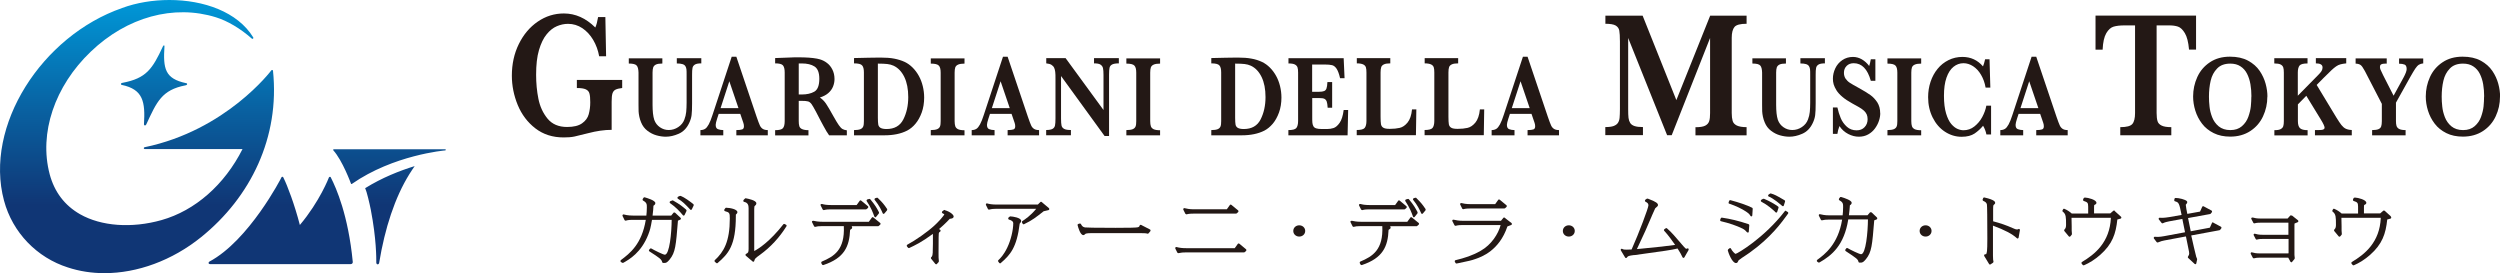 <?xml version="1.0" encoding="UTF-8"?>
<svg id="_レイヤー_2" data-name="レイヤー 2" xmlns="http://www.w3.org/2000/svg" xmlns:xlink="http://www.w3.org/1999/xlink" viewBox="0 0 306.14 33.45">
  <defs>
    <style>
      .cls-1 {
        fill: #231815;
      }

      .cls-2 {
        fill: url(#_名称未設定グラデーション_212);
      }
    </style>
    <linearGradient id="_名称未設定グラデーション_212" data-name="名称未設定グラデーション 212" x1="27.29" y1="0" x2="27.29" y2="33.45" gradientUnits="userSpaceOnUse">
      <stop offset="0" stop-color="#0098d8"/>
      <stop offset=".41" stop-color="#0960a0"/>
      <stop offset=".75" stop-color="#103675"/>
    </linearGradient>
  </defs>
  <g id="_レイヤー" data-name="レイヤー">
    <g>
      <g>
        <g>
          <path class="cls-1" d="M76.17,10.78c-.36.04-.62.11-.8.2-.18.09-.3.25-.37.46-.07.22-.1.56-.1,1.02v3.44c-.89,0-1.85.14-2.88.41-.75.19-1.31.33-1.68.41-.37.08-.82.11-1.32.11-1.35,0-2.5-.37-3.46-1.11-.96-.74-1.68-1.7-2.16-2.86-.48-1.17-.72-2.37-.72-3.6,0-1.41.28-2.7.85-3.86.57-1.16,1.34-2.08,2.32-2.75s2.04-1,3.2-1c1.41,0,2.69.57,3.85,1.72.14-.31.25-.73.34-1.28h.89l.09,4.8h-.85c-.13-.73-.37-1.39-.73-2-.36-.61-.8-1.08-1.33-1.44-.53-.35-1.11-.53-1.75-.53-.47,0-.92.1-1.37.29-.45.19-.87.52-1.25.99-.39.47-.7,1.12-.94,1.93s-.35,1.82-.35,3.02c0,1.02.09,2.01.28,2.95s.56,1.75,1.12,2.43c.56.68,1.36,1.02,2.39,1.02.81,0,1.42-.15,1.84-.45.42-.3.69-.66.81-1.1s.19-.92.19-1.45c0-.5-.03-.87-.1-1.1-.06-.23-.21-.4-.45-.51s-.6-.16-1.09-.16v-.99h5.55v.99Z"/>
          <path class="cls-1" d="M85.87,7.76c-.36,0-.63.05-.78.15-.16.1-.26.24-.29.42-.04.18-.05.46-.05.84v3.48c0,.64-.02,1.12-.06,1.44-.04.32-.14.65-.3.98-.3.64-.73,1.07-1.28,1.31-.55.24-1.07.36-1.58.36-.37,0-.76-.06-1.15-.17-.39-.11-.76-.3-1.1-.56-.34-.26-.6-.6-.77-1.02-.1-.23-.17-.47-.22-.7-.05-.23-.08-.46-.09-.66-.01-.21-.01-.48-.01-.81v-3.93c-.01-.41-.08-.7-.22-.86-.14-.17-.46-.25-.97-.25v-.64h4.11v.64c-.35,0-.61.04-.78.12-.17.08-.28.2-.34.35-.05.15-.08.37-.08.64v3.93c0,.4.02.76.05,1.06s.09.57.16.8c.14.38.37.68.69.9.33.23.69.34,1.08.34.42,0,.81-.12,1.17-.36.36-.24.61-.55.75-.93.11-.3.19-.6.22-.92.03-.32.05-.7.05-1.14v-3.4c0-.31,0-.53-.02-.68-.02-.15-.06-.28-.13-.39s-.19-.2-.36-.25-.4-.08-.69-.08v-.64h3v.64Z"/>
          <path class="cls-1" d="M94.01,16.57h-3.84v-.64c.32,0,.56-.03.71-.08.15-.05.22-.18.22-.38,0-.14-.02-.28-.07-.42l-.38-1.11h-2.64l-.2.61c-.11.34-.17.59-.17.74,0,.28.09.46.28.53.19.07.4.11.65.11v.64h-2.8v-.64c.22,0,.41-.05.57-.15.16-.1.3-.28.45-.55s.3-.66.46-1.15l2.35-7.13h.57l2.48,7.35c.18.52.31.87.4,1.06.08.18.2.32.35.42.15.1.36.15.62.15v.64ZM90.43,13.24l-1.12-3.29-1.07,3.29h2.19Z"/>
          <path class="cls-1" d="M103.71,16.57h-2.18c-.08-.1-.18-.25-.3-.45-.12-.19-.25-.42-.39-.69-.14-.26-.26-.48-.35-.65l-.55-1.06c-.25-.47-.44-.8-.56-.97-.13-.17-.27-.29-.43-.33-.16-.05-.44-.07-.83-.07h-.31v2.47c0,.26.02.47.07.63.05.16.16.28.34.36.18.08.44.13.78.13v.64h-4.08v-.64c.5,0,.82-.08.96-.25.14-.17.21-.46.21-.86v-5.96c0-.4-.07-.69-.21-.86-.14-.17-.46-.25-.96-.25v-.65l1.89-.07c.14,0,.31-.02.5-.02.19,0,.36,0,.52,0,.12,0,.33,0,.62.01.4.01.78.04,1.13.08.35.04.63.1.83.16.3.09.59.23.86.44.27.2.49.47.66.81.17.33.26.72.26,1.16,0,.32-.06.62-.18.92-.12.3-.31.56-.57.79-.26.23-.61.42-1.04.55.29.2.54.45.74.74.2.29.52.84.96,1.63.25.45.46.79.62,1.02s.31.39.45.47c.14.08.31.13.53.16v.64ZM100.33,9.64c0-.75-.2-1.25-.59-1.5-.39-.25-.91-.37-1.55-.37-.09,0-.16,0-.21,0-.05,0-.11,0-.17,0v3.8h.38c.6,0,1.11-.11,1.52-.34s.62-.76.62-1.59Z"/>
          <path class="cls-1" d="M113.17,11.93c0,.68-.1,1.3-.3,1.85-.2.55-.46,1.01-.77,1.38s-.65.64-1.01.83c-.76.39-1.69.58-2.79.58h-3.72v-.64c.34,0,.6-.04.78-.11.18-.08.29-.19.35-.34s.08-.37.08-.65v-5.96c0-.41-.07-.7-.22-.86-.14-.17-.47-.25-.99-.25v-.65l1.75-.04c.06,0,.3,0,.73-.01.43,0,.68-.01.74-.01.67,0,1.24.04,1.7.13s.89.22,1.28.4c.36.17.68.4.98.7.3.3.55.64.76,1.02.21.38.37.8.48,1.25s.17.92.17,1.41ZM111.22,11.89c0-.98-.16-1.8-.48-2.46-.32-.66-.76-1.12-1.31-1.38-.24-.11-.5-.18-.77-.21-.27-.03-.66-.05-1.16-.05v6.64c0,.38.02.66.05.83.03.17.13.31.28.4.16.09.4.14.73.14.97,0,1.66-.39,2.06-1.18.4-.79.6-1.7.6-2.72Z"/>
          <path class="cls-1" d="M118.11,16.57h-4.13v-.64c.34,0,.6-.04.78-.11.18-.08.29-.19.35-.34s.08-.37.08-.65v-5.93c0-.41-.07-.7-.22-.86-.15-.17-.48-.25-.99-.25v-.64h4.13v.64c-.34,0-.6.04-.78.12s-.29.19-.35.34c-.05.15-.08.37-.08.65v5.93c0,.27.03.48.08.63.05.15.16.27.33.36.17.08.44.13.8.13v.64Z"/>
          <path class="cls-1" d="M127.23,16.57h-3.84v-.64c.32,0,.56-.03.71-.08.15-.05.22-.18.22-.38,0-.14-.02-.28-.07-.42l-.38-1.11h-2.64l-.2.61c-.11.34-.17.59-.17.74,0,.28.09.46.28.53.19.07.4.11.65.11v.64h-2.8v-.64c.22,0,.41-.05.57-.15.16-.1.3-.28.45-.55s.3-.66.46-1.15l2.35-7.13h.57l2.48,7.35c.18.52.31.87.4,1.06.08.18.2.32.35.42.15.1.36.15.62.15v.64ZM123.65,13.24l-1.12-3.29-1.07,3.29h2.19Z"/>
          <path class="cls-1" d="M137.01,7.76c-.39,0-.67.05-.83.14-.17.09-.27.22-.31.4s-.06.46-.06.86v7.49h-.55l-5.33-7.34v5.2c0,.39.02.68.06.86s.15.32.32.41c.17.1.45.14.83.14v.64h-3.03v-.64c.36,0,.62-.05.78-.14s.26-.23.3-.41.06-.47.06-.86v-4.82c0-.39,0-.68-.03-.88s-.06-.37-.13-.51c-.07-.15-.18-.26-.33-.36s-.37-.15-.64-.18v-.64h2.37l4.64,6.35v-4.31c0-.35-.02-.62-.06-.81-.04-.19-.15-.33-.31-.44s-.43-.15-.79-.15v-.64h3.04v.64Z"/>
          <path class="cls-1" d="M142.06,16.57h-4.13v-.64c.34,0,.6-.04.78-.11.18-.08.29-.19.35-.34s.08-.37.08-.65v-5.93c0-.41-.07-.7-.22-.86-.15-.17-.48-.25-.99-.25v-.64h4.13v.64c-.34,0-.6.04-.78.12s-.29.19-.35.34c-.05.15-.08.37-.08.65v5.93c0,.27.03.48.08.63.05.15.16.27.33.36.17.08.44.13.8.13v.64Z"/>
          <path class="cls-1" d="M156.92,11.93c0,.68-.1,1.3-.3,1.85-.2.55-.46,1.01-.77,1.38-.32.37-.65.64-1.01.83-.76.39-1.69.58-2.79.58h-3.72v-.64c.34,0,.6-.04.78-.11.18-.08.29-.19.35-.34s.08-.37.08-.65v-5.96c0-.41-.07-.7-.22-.86-.14-.17-.47-.25-.99-.25v-.65l1.75-.04c.06,0,.3,0,.73-.01.43,0,.68-.01.74-.01.67,0,1.24.04,1.7.13.47.08.89.22,1.28.4.36.17.68.4.98.7.3.3.55.64.76,1.02.21.38.37.8.48,1.25.11.45.17.92.17,1.41ZM154.97,11.89c0-.98-.16-1.8-.48-2.46-.32-.66-.76-1.12-1.31-1.38-.24-.11-.5-.18-.77-.21-.27-.03-.66-.05-1.16-.05v6.64c0,.38.02.66.05.83.03.17.13.31.28.4.16.09.4.14.73.14.97,0,1.66-.39,2.06-1.18.4-.79.6-1.7.6-2.72Z"/>
          <path class="cls-1" d="M165.09,13.46l-.07,3.11h-7.25v-.64c.5,0,.82-.08.97-.25.14-.17.22-.46.22-.86v-5.93c0-.27-.02-.48-.07-.63-.05-.15-.15-.27-.32-.36-.17-.09-.43-.13-.79-.13v-.64h6.76l.11,2.45h-.55c-.12-.54-.27-.93-.43-1.17-.16-.23-.34-.38-.55-.43-.2-.05-.51-.08-.91-.08h-1.53v3.34h.83c.28,0,.5-.03.64-.09.14-.06.24-.17.29-.33.06-.16.09-.42.11-.77h.58v3.14h-.55c-.02-.35-.06-.6-.12-.77-.06-.16-.17-.27-.3-.33-.14-.06-.35-.08-.63-.08h-.84v2.22c0,.37,0,.64.02.81.02.17.06.31.13.43s.18.2.34.25c.16.05.38.08.68.08h.65c.28,0,.54-.04.79-.12.25-.08.5-.29.74-.63.24-.34.41-.86.5-1.58h.56Z"/>
          <path class="cls-1" d="M173.44,13.41l-.05,3.15h-7.25v-.64c.5,0,.82-.08.97-.25.14-.17.22-.46.22-.86v-5.93c0-.27-.02-.49-.07-.64-.05-.15-.16-.27-.33-.35s-.43-.13-.78-.13v-.64h4.1v.64c-.34,0-.6.04-.77.12s-.29.19-.34.34c-.05.15-.08.37-.08.65v5.43c0,.43.02.73.05.92.04.19.13.33.29.42.16.1.42.14.79.14.46,0,.86-.04,1.21-.12.35-.08.67-.3.96-.65.29-.35.48-.89.55-1.61h.55Z"/>
          <path class="cls-1" d="M181.75,13.41l-.05,3.15h-7.25v-.64c.5,0,.82-.08.97-.25.14-.17.22-.46.22-.86v-5.93c0-.27-.02-.49-.07-.64-.05-.15-.16-.27-.33-.35s-.43-.13-.78-.13v-.64h4.1v.64c-.34,0-.6.04-.77.12s-.29.19-.34.34c-.05.15-.08.37-.08.65v5.43c0,.43.02.73.05.92.04.19.13.33.29.42.16.1.42.14.79.14.46,0,.86-.04,1.21-.12.35-.08.67-.3.96-.65.29-.35.48-.89.55-1.61h.55Z"/>
          <path class="cls-1" d="M190.9,16.57h-3.84v-.64c.32,0,.56-.03.71-.08.15-.05.22-.18.22-.38,0-.14-.02-.28-.07-.42l-.38-1.11h-2.64l-.2.61c-.11.34-.17.59-.17.74,0,.28.09.46.28.53.19.07.4.11.65.11v.64h-2.8v-.64c.22,0,.41-.05.57-.15.16-.1.3-.28.45-.55s.3-.66.46-1.15l2.35-7.13h.57l2.48,7.35c.18.52.31.87.4,1.06.08.18.2.32.35.42.15.1.36.15.62.15v.64ZM187.32,13.24l-1.12-3.29-1.07,3.29h2.19Z"/>
          <path class="cls-1" d="M213.87,16.57h-6.25v-.99c.54,0,.93-.06,1.19-.19.25-.13.41-.31.49-.55.08-.24.11-.57.11-.99V4.65l-4.7,11.91h-.56l-4.77-11.91v8.72c0,.46.01.81.04,1.06.03.25.1.45.21.63.11.17.29.3.54.38.24.08.58.12,1.02.12v.99h-4.61v-.99c.44,0,.78-.04,1.02-.13s.42-.22.53-.39.18-.38.2-.62c.02-.24.04-.59.04-1.05V5.08c0-.62-.03-1.07-.08-1.34-.05-.27-.21-.48-.45-.62s-.67-.21-1.25-.21v-.99h4.56l4.13,10.34,4.14-10.34h4.46v.99c-.77,0-1.26.13-1.48.39-.22.26-.34.71-.34,1.33v9.21c0,.4.04.72.11.96.07.25.24.43.51.57.27.13.67.2,1.2.2v.99Z"/>
          <path class="cls-1" d="M223.46,7.76c-.36,0-.63.05-.78.15-.16.1-.26.24-.29.42-.04.18-.05.46-.05.84v3.48c0,.64-.02,1.12-.06,1.44-.04.32-.14.65-.3.98-.3.64-.73,1.07-1.28,1.31-.55.24-1.07.36-1.58.36-.37,0-.76-.06-1.15-.17-.39-.11-.76-.3-1.1-.56-.34-.26-.6-.6-.77-1.02-.1-.23-.17-.47-.22-.7-.05-.23-.08-.46-.09-.66-.01-.21-.01-.48-.01-.81v-3.93c-.01-.41-.08-.7-.22-.86-.14-.17-.46-.25-.97-.25v-.64h4.11v.64c-.35,0-.61.04-.78.12-.17.08-.28.2-.34.35-.05.15-.08.37-.08.64v3.93c0,.4.02.76.05,1.06s.09.57.16.8c.14.38.37.68.69.9.33.23.69.34,1.08.34.42,0,.81-.12,1.17-.36.36-.24.61-.55.75-.93.11-.3.19-.6.22-.92.03-.32.05-.7.05-1.14v-3.4c0-.31,0-.53-.02-.68-.02-.15-.06-.28-.13-.39s-.19-.2-.36-.25-.4-.08-.69-.08v-.64h3v.64Z"/>
          <path class="cls-1" d="M230.25,13.86c0,.29-.05.6-.16.93-.11.33-.27.64-.49.94-.22.3-.49.54-.83.73s-.72.28-1.15.28-.86-.11-1.29-.33c-.43-.22-.79-.54-1.08-.97-.13.34-.21.66-.25.95h-.55v-3.23h.55c.1.46.24.9.41,1.31s.43.76.75,1.05c.32.29.72.44,1.19.44.41,0,.74-.13.98-.39.25-.26.37-.59.37-.98,0-.22-.04-.42-.11-.58-.08-.17-.19-.32-.33-.45-.14-.13-.34-.27-.59-.42-.25-.15-.54-.31-.86-.48-.49-.27-.9-.54-1.21-.81-.32-.27-.56-.54-.72-.8-.16-.26-.27-.5-.34-.73s-.09-.47-.09-.7c0-.42.1-.84.29-1.25s.48-.75.86-1.01c.38-.26.82-.39,1.31-.39.38,0,.74.1,1.09.3.34.2.64.47.89.81.07-.19.14-.47.2-.82h.56v2.63h-.56c-.4-1.43-1.1-2.15-2.09-2.15-.36,0-.65.11-.87.33-.22.22-.33.5-.33.85,0,.27.07.51.2.71.14.2.31.37.54.52.22.14.58.35,1.08.62.6.33,1.07.62,1.41.86s.62.55.86.91c.23.37.35.81.35,1.33Z"/>
          <path class="cls-1" d="M235.26,16.57h-4.13v-.64c.34,0,.6-.04.78-.11.18-.08.29-.19.35-.34s.08-.37.08-.65v-5.93c0-.41-.07-.7-.22-.86-.15-.17-.48-.25-.99-.25v-.64h4.13v.64c-.34,0-.6.04-.78.12s-.29.19-.35.34c-.05.15-.08.37-.08.65v5.93c0,.27.03.48.08.63.05.15.16.27.33.36.17.08.44.13.8.13v.64Z"/>
          <path class="cls-1" d="M243.81,16.47h-.56c-.08-.4-.22-.76-.41-1.07-.3.37-.65.68-1.04.95-.39.26-.92.4-1.59.4-.73,0-1.41-.21-2.04-.62-.63-.41-1.13-.99-1.5-1.73-.37-.74-.56-1.57-.56-2.5,0-.66.1-1.29.3-1.89.2-.6.49-1.13.86-1.58.37-.46.82-.81,1.34-1.07.52-.26,1.09-.39,1.7-.39,1.02,0,1.86.39,2.52,1.16.09-.2.17-.49.26-.87h.54l.1,3.47h-.58c-.1-.59-.29-1.11-.56-1.57s-.6-.81-.97-1.05c-.37-.24-.77-.37-1.17-.37-.46,0-.87.15-1.23.44-.36.29-.65.73-.86,1.33s-.31,1.33-.31,2.22.09,1.58.26,2.16c.17.57.39,1.01.64,1.3.25.29.51.49.77.6s.5.16.72.16c.49,0,.94-.15,1.33-.46s.72-.69.97-1.16c.25-.47.42-.93.5-1.39h.58v3.57Z"/>
          <path class="cls-1" d="M253.19,16.57h-3.84v-.64c.32,0,.56-.03.71-.08.15-.05.22-.18.22-.38,0-.14-.02-.28-.07-.42l-.38-1.11h-2.64l-.2.61c-.11.34-.17.59-.17.74,0,.28.09.46.28.53.19.07.4.11.65.11v.64h-2.8v-.64c.22,0,.41-.05.57-.15.16-.1.3-.28.45-.55s.3-.66.46-1.15l2.35-7.13h.57l2.48,7.35c.18.52.31.87.4,1.06.08.18.2.32.35.42.15.1.36.15.62.15v.64ZM249.61,13.24l-1.12-3.29-1.07,3.29h2.19Z"/>
          <path class="cls-1" d="M268.93,6.07h-.87c-.08-.91-.25-1.58-.51-2.01-.26-.43-.54-.7-.84-.8-.3-.1-.65-.15-1.04-.15h-1.58v10.73c0,.43.04.75.11.99s.24.42.51.55c.27.13.66.19,1.18.19v.99h-6.25v-.99c.77,0,1.26-.13,1.48-.39s.33-.71.33-1.34V3.11h-1.32c-.52,0-.95.05-1.3.15-.34.1-.64.36-.9.8-.26.44-.41,1.11-.45,2.02h-.87V1.91h12.31v4.16Z"/>
          <path class="cls-1" d="M277.65,11.84c0,.86-.18,1.66-.53,2.41s-.87,1.35-1.56,1.8-1.51.68-2.45.68c-.77,0-1.45-.14-2.03-.43s-1.06-.67-1.43-1.16-.64-1.01-.82-1.59c-.18-.58-.27-1.15-.27-1.73,0-.84.17-1.63.51-2.38.34-.75.85-1.35,1.54-1.81.68-.46,1.5-.69,2.46-.69.87,0,1.61.16,2.22.49.61.33,1.08.75,1.42,1.25.34.5.58,1.03.73,1.58.15.55.22,1.07.22,1.57ZM275.7,11.82c0-.53-.04-1.03-.12-1.5-.08-.47-.22-.9-.41-1.28s-.46-.69-.8-.91c-.34-.23-.76-.34-1.26-.34-.69,0-1.23.2-1.61.6-.39.4-.65.89-.79,1.49-.14.6-.21,1.25-.21,1.95,0,.39.02.8.07,1.22.04.42.15.86.32,1.3s.44.82.8,1.12c.37.3.84.46,1.43.46s1.05-.16,1.41-.47.63-.7.79-1.15.27-.89.31-1.3c.04-.41.06-.81.06-1.18Z"/>
          <path class="cls-1" d="M288,16.57h-4.52v-.64h.37c.31,0,.53-.02.64-.07s.17-.12.17-.23c0-.16-.16-.51-.49-1.04l-1.75-2.86-1.03,1.05v2.04c0,.41.08.7.25.87.16.16.48.25.94.25v.64h-4.07v-.64c.35,0,.61-.04.77-.13s.27-.2.32-.36c.05-.15.07-.36.07-.63v-5.93c0-.27-.02-.48-.07-.63-.05-.15-.15-.27-.32-.36-.17-.09-.43-.13-.78-.13v-.64h4.07v.64c-.5,0-.82.08-.97.25-.14.17-.22.46-.22.86v2.84l2.53-2.57c.18-.18.3-.33.38-.46s.12-.27.12-.43c0-.33-.27-.5-.82-.5v-.64h3.72v.64c-.29.03-.52.07-.71.12s-.36.13-.53.25c-.17.12-.36.27-.56.46-.2.19-.53.51-.97.95l-.85.86,2.4,3.97c.26.42.47.74.63.94s.34.36.53.45.44.15.74.16v.64Z"/>
          <path class="cls-1" d="M296.75,7.76c-.22.02-.4.08-.55.17-.15.1-.29.26-.44.48s-.36.58-.65,1.09l-1.71,3.07v2.24c0,.26.02.46.07.61.05.15.15.28.32.37s.43.14.79.14v.64h-4.1v-.64c.34,0,.6-.04.77-.11s.29-.19.34-.34c.05-.15.08-.37.08-.65v-2.11l-2.04-3.95s-.03-.06-.05-.09-.03-.06-.04-.07c-.18-.33-.33-.55-.47-.65-.14-.1-.34-.16-.61-.17v-.64h3.81v.64c-.19,0-.34,0-.46.02s-.2.05-.27.11c-.07.06-.1.16-.1.29,0,.09.02.19.07.32.05.13.16.36.33.7l1.27,2.49,1.21-2.21c.26-.48.39-.83.39-1.05,0-.29-.08-.48-.25-.55s-.39-.11-.68-.11v-.64h2.96v.64Z"/>
          <path class="cls-1" d="M306.14,11.84c0,.86-.18,1.66-.53,2.41s-.87,1.35-1.56,1.8-1.51.68-2.45.68c-.77,0-1.45-.14-2.03-.43-.58-.29-1.06-.67-1.43-1.16s-.64-1.01-.82-1.59c-.18-.58-.27-1.15-.27-1.73,0-.84.17-1.63.51-2.38.34-.75.85-1.35,1.54-1.81.68-.46,1.5-.69,2.46-.69.87,0,1.61.16,2.22.49.61.33,1.08.75,1.42,1.25.34.5.58,1.03.73,1.58.15.55.22,1.07.22,1.57ZM304.2,11.82c0-.53-.04-1.03-.12-1.5-.08-.47-.22-.9-.41-1.28s-.46-.69-.8-.91c-.34-.23-.76-.34-1.26-.34-.69,0-1.23.2-1.61.6-.39.4-.65.89-.79,1.49-.14.6-.21,1.25-.21,1.95,0,.39.02.8.07,1.22.04.42.15.86.32,1.3.17.44.44.82.8,1.12.37.3.84.46,1.43.46s1.05-.16,1.41-.47.63-.7.79-1.15.27-.89.31-1.3c.04-.41.06-.81.06-1.18Z"/>
        </g>
        <g>
          <path class="cls-1" d="M82.64,26.05c-.05-.05-.13-.04-.17.01l-.28.34h-2.28c.07-.55.09-.82.11-1.21.1-.06.23-.16.23-.32,0-.33-1.01-.62-1.31-.71-.05-.01-.1,0-.13.05l-.1.15s-.03.07-.02.11c0,.04.03.07.06.09.46.26.46.46.46.82,0,.43-.03.73-.06,1.02h-1.59c-.71,0-1.06-.11-1.18-.14-.05-.02-.1,0-.13.05-.03.04-.04.1-.01.15l.24.49c.03.06.09.08.15.07.31-.1.67-.1.84-.1h1.61c-.49,2.99-1.96,4.11-3.05,4.93-.03.03-.05.07-.05.12,0,.05.02.09.06.11l.15.1s.1.02.14,0c.71-.4,2.2-1.24,3.06-3.47.22-.58.28-.8.45-1.79h2.41c-.01,1.56-.26,4.27-.84,4.27-.19,0-1.26-.53-1.65-.76-.05-.03-.11-.02-.15.02l-.11.12s-.04.07-.04.11c0,.04.03.08.06.1,1.26.81,1.48.96,1.57,1.32.01.06.07.1.12.1.05,0,.1,0,.15,0,.22,0,.35-.07.64-.42.71-.87.77-1.69,1.02-4.76.03-.01.07-.03.11-.05.07-.03.15-.06.17-.07.04-.02.07-.06.08-.1,0-.05,0-.1-.04-.13l-.7-.65Z"/>
          <path class="cls-1" d="M83.95,25.61c-.33-.28-.67-.58-1.53-1.06-.03-.02-.07-.02-.1,0l-.24.09s-.08.06-.08.11c0,.05.02.1.06.13.69.47,1.23,1.06,1.56,1.47.02.03.06.05.09.05,0,0,.01,0,.02,0,.04,0,.08-.03.1-.07l.23-.48c.03-.06.01-.13-.03-.17l-.06-.06Z"/>
          <path class="cls-1" d="M83.34,23.99s-.06,0-.09,0l-.22.1s-.07.07-.08.12c0,.05.02.1.07.13.55.31.96.74,1.5,1.32.02.03.06.04.09.04,0,0,.01,0,.02,0,.04,0,.07-.03.09-.07l.22-.46c.03-.06.01-.14-.04-.18-.42-.33-1.07-.82-1.56-1.01Z"/>
          <path class="cls-1" d="M88.94,25.42s-.07.02-.1.05l-.13.17s-.04.09-.02.13c.01.04.05.08.09.09.55.14.59.23.59.89,0,2.83-.73,4.08-1.83,5.1-.03.03-.05.07-.04.11,0,.04.02.08.05.11l.17.14s.05.03.07.03c.03,0,.05,0,.08-.03,1.35-1.15,2.24-2.17,2.24-5.76,0-.07,0-.15,0-.17.11-.1.19-.19.19-.3,0-.37-.96-.54-1.37-.54Z"/>
          <path class="cls-1" d="M96.08,27.43c-.05-.03-.11-.01-.15.03-1.65,2.11-3,2.98-3.57,3.28v-5.15c0-.27.04-.33.03-.33.14-.13.23-.22.23-.36,0-.37-.99-.56-1.29-.62-.03,0-.07,0-.1.03l-.17.17s-.05.09-.04.14c.01.05.05.09.1.1.48.09.55.44.55.77v4.96c0,.47-.05.5-.31.64-.04.02-.07.06-.07.11,0,.05.01.09.05.12l.82.7s.05.03.08.03c.01,0,.03,0,.04,0,.04-.01.07-.05.08-.09.08-.29.1-.32.71-.76,1.27-.92,2.36-2.09,3.23-3.48.02-.03.03-.07.02-.11,0-.04-.03-.07-.07-.09l-.17-.09Z"/>
          <path class="cls-1" d="M107.51,24.24s-.08-.04-.12-.03l-.21.06s-.07.05-.09.09c-.01.05,0,.09.03.13.56.69.82,1.27.97,1.62.02.04.05.07.09.08,0,0,.01,0,.02,0,.03,0,.07-.02.09-.04l.33-.39s.05-.12.01-.17c-.38-.57-.57-.79-1.14-1.35Z"/>
          <path class="cls-1" d="M106.94,26.62c-.05-.04-.13-.03-.17.02l-.38.52h-5.62c-.62,0-.94-.08-1.14-.12h-.05s-.1,0-.13.04c-.03.04-.03.1,0,.15l.24.48c.03.05.08.08.14.07.25-.06.38-.09.85-.09h2.65c.14,2.9-1.19,3.71-2.69,4.34-.03.02-.06.05-.07.09-.01.04,0,.08.01.12l.09.16s.06.06.11.06c.01,0,.02,0,.04,0,2.6-.86,3.19-2.29,3.28-4.31.19-.12.25-.17.25-.28,0-.08-.03-.13-.07-.17h3.25s.05,0,.07-.03l.18-.15s.05-.07.05-.11-.02-.09-.05-.11l-.84-.68Z"/>
          <path class="cls-1" d="M100.84,25.73s.02,0,.03,0c.37-.09.58-.09.85-.09h4.32s.05,0,.07-.03l.17-.14s.05-.07.05-.11c0-.04-.02-.08-.05-.11l-.83-.69c-.05-.04-.13-.03-.17.02l-.38.53h-3.09c-.64,0-.92-.07-1.14-.13h-.04s-.1,0-.13.04c-.03.04-.03.1,0,.15l.24.48s.06.07.11.07Z"/>
          <path class="cls-1" d="M107.06,26.48l.02.05s.05.08.09.08c0,0,.01,0,.02,0,.04,0,.07-.02.09-.05l.34-.42s.04-.11.01-.16c-.29-.55-.44-.83-1.06-1.58-.03-.04-.08-.05-.12-.04l-.24.06s-.07.04-.09.09c-.01.04,0,.09.02.13.54.8.77,1.44.91,1.83Z"/>
          <path class="cls-1" d="M115.69,25.71s-.07,0-.1.02l-.19.14s-.06.07-.06.12c0,.05.03.09.07.12l.07.04c.07.04.15.08.16.07-.02.18-.73.96-1.24,1.42-.85.78-2.3,1.79-3.29,2.32-.04.02-.06.05-.07.1,0,.04,0,.09.03.12l.13.16s.09.06.14.03c.72-.34,1.47-.68,2.9-1.73.01.65,0,1.74-.02,2.12,0,.09,0,.14,0,.15-.03.44-.09.5-.18.58-.03.02-.04.06-.04.1,0,.04,0,.07.03.1l.51.63s.06.04.09.05h0s.07-.01.09-.04l.22-.24s.04-.08.03-.12c-.04-.3-.04-.51-.04-1.02,0-1.99.02-2.32.03-2.37.02-.12.04-.14.16-.21.04-.02.06-.07.06-.12s-.02-.09-.06-.12l-.13-.08c.26-.22.77-.67,1.31-1.25.08-.01.2-.03.27-.05.17-.05.21-.16.21-.25,0-.18-.38-.56-1.07-.76Z"/>
          <path class="cls-1" d="M123.73,26.49h0s-.05,0-.08.03l-.15.12s-.05.09-.04.14c0,.05.05.09.1.11q.52.15.52.43c0,.87-.3,2.1-.73,2.99-.44.92-.86,1.33-1.09,1.54-.02.02-.04.06-.04.09,0,.04,0,.07.03.1l.12.16s.06.05.09.05c.03,0,.05,0,.08-.03,1.17-1.01,1.97-1.89,2.33-4.84.09-.09.18-.2.18-.33,0-.39-1.05-.55-1.33-.55Z"/>
          <path class="cls-1" d="M127.57,24.73s-.12-.04-.16,0l-.32.32h-5.03c-.61,0-.94-.07-1.18-.14-.05-.01-.1,0-.13.05-.03.04-.04.1-.01.15l.24.49c.03.05.08.08.14.07.35-.09.58-.1.85-.1h4.92c-.72.87-1.37,1.29-1.69,1.5-.03.02-.05.05-.06.09,0,.04,0,.07.02.11l.08.14s.06.06.1.06c.02,0,.03,0,.05-.01,1.01-.48,1.5-.87,2.41-1.59.1-.02.32-.07.6-.14.05-.01.08-.05.09-.11,0-.05,0-.1-.05-.14l-.88-.74Z"/>
          <path class="cls-1" d="M139.73,27.54s-.07-.02-.11,0c-.03.02-.06.05-.07.09-.02.07-.03.15-.22.2-.17.05-1.08.07-2.71.07-2.62,0-3.67-.03-3.77-.05-.3-.06-.39-.24-.48-.41-.03-.05-.09-.08-.14-.07l-.18.05s-.06.03-.08.06c-.02.03-.02.07-.01.1.07.28.33,1.21.7,1.21.1,0,.14-.05.22-.12l.04-.04s.14-.08.67-.08h6.11c.2,0,.66,0,.8.06.05.02.1,0,.14-.03l.22-.26s.04-.08.03-.12c0-.04-.03-.08-.07-.1l-1.09-.56Z"/>
          <path class="cls-1" d="M145.25,26.25s.02,0,.03,0c.36-.09.61-.09.85-.09h5.23s.05-.01.08-.03l.17-.15s.05-.07.05-.11-.02-.08-.05-.11l-.83-.68c-.05-.04-.13-.03-.17.02l-.38.53h-4c-.57,0-.9-.07-1.18-.14-.05-.01-.1,0-.13.05-.03.04-.03.1-.01.15l.24.48s.07.07.11.07Z"/>
          <path class="cls-1" d="M151.75,29.84c-.05-.04-.13-.03-.17.02l-.38.53h-5.94c-.48,0-.83-.04-1.19-.14-.05-.01-.1,0-.13.05-.03.04-.03.1-.01.15l.24.48s.06.07.11.07c0,0,.02,0,.03,0,.36-.08.59-.09.85-.09h7.18s.05,0,.07-.03l.17-.14s.05-.07.05-.11c0-.04-.02-.08-.05-.11l-.83-.69Z"/>
          <path class="cls-1" d="M159.1,27.59c-.41,0-.73.3-.73.69s.32.69.73.69.73-.3.73-.69-.32-.69-.73-.69Z"/>
          <path class="cls-1" d="M166.78,25.73s.02,0,.03,0c.37-.09.59-.09.85-.09h4.32s.05,0,.07-.03l.17-.14s.05-.07.05-.11c0-.04-.02-.08-.05-.11l-.83-.69c-.05-.04-.13-.03-.17.02l-.38.53h-3.09c-.64,0-.92-.07-1.14-.13h-.04s-.1,0-.13.04c-.03.04-.03.1-.01.15l.24.48s.06.07.11.07Z"/>
          <path class="cls-1" d="M173.01,26.48l.02.05s.05.08.09.08c0,0,.01,0,.02,0,.04,0,.07-.02.09-.05l.34-.42s.04-.11.02-.16c-.3-.55-.44-.83-1.06-1.58-.03-.04-.08-.05-.12-.04l-.24.06s-.07.04-.09.09c-.01.04,0,.09.02.13.54.8.77,1.44.91,1.83Z"/>
          <path class="cls-1" d="M172.88,26.62c-.05-.04-.13-.03-.17.02l-.38.52h-5.62c-.62,0-.94-.08-1.14-.12h-.05s-.1,0-.13.04c-.03.04-.03.1,0,.15l.24.48c.03.05.08.08.14.07.25-.06.38-.09.85-.09h2.65c.14,2.9-1.19,3.71-2.69,4.34-.03.02-.06.05-.07.09s0,.08.01.12l.09.16s.06.06.11.06c.01,0,.02,0,.04,0,2.6-.86,3.19-2.29,3.28-4.31.19-.12.25-.17.25-.28,0-.08-.03-.13-.07-.17h3.25s.05,0,.07-.03l.18-.15s.05-.07.05-.11-.02-.08-.05-.11l-.84-.68Z"/>
          <path class="cls-1" d="M173.45,24.24s-.08-.04-.12-.03l-.21.06s-.07.05-.09.09c-.01.05,0,.09.03.13.52.64.77,1.17.97,1.62.02.04.05.07.09.08,0,0,.01,0,.02,0,.03,0,.07-.02.09-.04l.33-.39s.04-.12,0-.17c-.38-.57-.57-.79-1.13-1.35Z"/>
          <path class="cls-1" d="M184.26,26.65c-.05-.04-.12-.03-.16.02l-.3.37h-4.61c-.58,0-.92-.08-1.14-.13h-.06c-.05-.03-.1,0-.13.04-.03.04-.03.1,0,.15l.25.48c.03.05.08.08.14.07.36-.09.59-.09.85-.09h4.66c-.28,1.06-1.11,2.4-2.44,3.15-1.03.59-1.97.88-3.08,1.15-.04,0-.07.04-.09.08-.02.04-.01.09.01.13l.08.14s.06.06.1.06c0,0,.02,0,.02,0l.21-.04c1.37-.29,1.55-.32,2.12-.52.72-.25,2.9-1.01,3.9-3.98.14-.05.4-.15.47-.18.04-.02.08-.06.08-.11,0-.05-.01-.1-.05-.13l-.83-.64Z"/>
          <path class="cls-1" d="M179.14,25.62s.02,0,.03,0c.33-.09.68-.09.85-.09h4.2s.05-.01.08-.03l.17-.15s.05-.07.05-.11c0-.04-.02-.08-.05-.11l-.83-.68c-.05-.04-.13-.03-.17.02l-.38.53h-2.95c-.66,0-1-.09-1.16-.13,0,0-.03,0-.03,0-.05-.01-.1,0-.13.05-.03.04-.03.1,0,.15l.24.48s.06.07.11.07Z"/>
          <path class="cls-1" d="M192.11,27.59c-.41,0-.73.3-.73.69s.32.69.73.69.73-.3.73-.69-.32-.69-.73-.69Z"/>
          <path class="cls-1" d="M206.62,30.44c-.06.02-.08.02-.11.02-.07,0-.1-.01-.33-.27-1.1-1.28-1.46-1.72-2.05-2.23-.04-.04-.1-.04-.14-.01l-.17.11s-.05.06-.06.1c0,.04,0,.08.04.11.48.51,1.06,1.33,1.33,1.72-1.2.17-1.81.23-4.24.47l-.44.04c1.01-2.16,1.14-2.43,1.8-4l.04-.1c.23-.54.37-.84.4-.89.01-.02.05-.04.08-.07.17-.14.26-.22.26-.33,0-.2-.2-.4-1.2-.77l-.05-.02s-.07,0-.11.01l-.18.12s-.06.08-.06.13c0,.05.03.1.07.12.21.11.36.2.36.44,0,.31-1.16,3.4-2.06,5.41-.12,0-.35.02-.59.02-.33,0-.36,0-.58-.1-.05-.02-.11,0-.14.04-.03.05-.04.11,0,.16l.52.87s.06.06.1.06c0,0,0,0,0,0,.04,0,.07-.02.1-.05.16-.21.18-.22.9-.32h.1c3.96-.55,4.31-.59,5.22-.8.36.58.4.65.61,1.08.02.04.06.07.11.07.04,0,.09-.02.11-.06l.52-.91s.01-.1-.01-.15c-.03-.05-.09-.06-.14-.05Z"/>
          <path class="cls-1" d="M211.76,24.94c.82.28,1.53.62,2.07.98.36.25.41.33.53.52.02.04.06.06.1.06.01,0,.02,0,.03,0,.05-.02.09-.07.09-.12l.05-.81c0-.06-.03-.11-.07-.13-.61-.31-1.66-.67-2.67-.93-.06-.01-.12.02-.14.08l-.07.18s-.01.08,0,.11c.02.04.04.06.08.07Z"/>
          <path class="cls-1" d="M217.37,25.95l.06.05s.05.03.08.03c.01,0,.02,0,.03,0,.04-.01.07-.04.09-.09l.16-.49c.02-.06,0-.13-.05-.16-.46-.33-1.02-.65-1.73-.95-.03-.01-.07-.01-.1,0l-.22.12s-.07.07-.07.12c0,.05.03.1.07.12.81.43,1.33.91,1.68,1.23Z"/>
          <path class="cls-1" d="M218.24,25.22s.05.03.08.03c.01,0,.02,0,.04,0,.04-.01.07-.04.08-.09l.15-.47c.02-.06,0-.13-.06-.17l-.16-.09c-.84-.49-1.04-.6-1.52-.74-.03,0-.07,0-.1.02l-.18.12s-.06.08-.06.13c0,.05.04.1.09.11.06.02.58.22,1.65,1.15Z"/>
          <path class="cls-1" d="M213.92,28.42l.02.02s.06.04.09.04c.01,0,.03,0,.04,0,.05-.02.08-.06.08-.12l.06-.77c0-.06-.03-.12-.09-.14-1.22-.41-2.23-.65-3.27-.8-.05,0-.11.02-.13.08l-.07.17s-.01.08,0,.12c.02.04.05.06.09.07,1.03.24,1.9.54,2.64.9.29.15.43.31.54.44Z"/>
          <path class="cls-1" d="M218.72,25.82c-.05-.03-.12-.02-.15.03-2.51,3.27-5.8,5.2-6.04,5.24-.09-.02-.43-.35-.56-.64-.02-.04-.05-.06-.08-.07-.03,0-.07,0-.1.02l-.16.13s-.06.09-.05.15c.08.32.54,1.53,1,1.53.17,0,.21-.09.32-.33.07-.08.65-.47.96-.67.17-.12.32-.21.38-.26,2.61-1.85,3.98-3.76,4.72-4.79.02-.03.03-.07.02-.11,0-.04-.03-.07-.06-.09l-.19-.11Z"/>
          <path class="cls-1" d="M229.15,26.02c-.05-.05-.13-.04-.17,0l-.29.34h-2.28c.07-.54.09-.81.12-1.22.1-.06.22-.16.22-.31,0-.29-.82-.57-1.3-.71-.05-.01-.1,0-.13.04l-.11.15s-.04.08-.03.12c0,.04.03.08.07.1.45.24.45.45.45.83,0,.43-.03.72-.06,1.01h-1.59c-.61,0-.92-.08-1.18-.14-.05-.01-.1,0-.13.05-.03.04-.03.1,0,.15l.24.48c.03.05.08.08.13.07.3-.07.46-.09.85-.09h1.62c-.49,3.04-2.15,4.27-3.05,4.93-.03.03-.05.07-.05.11,0,.05.02.09.05.11l.14.1s.09.03.13,0c1.54-.87,3.03-2.12,3.53-5.27h2.41c-.01,1.56-.26,4.26-.84,4.26-.2,0-1.31-.54-1.66-.75-.05-.03-.11-.02-.15.03l-.1.13s-.04.07-.03.11c0,.04.03.08.06.1,1.34.88,1.49.99,1.56,1.31.01.06.07.1.12.1.05,0,.1,0,.15,0,.22,0,.35-.07.64-.42.71-.87.77-1.7,1.02-4.76.05-.02.11-.04.16-.06.06-.02.11-.04.13-.05.04-.02.07-.06.08-.11,0-.05,0-.09-.04-.13l-.68-.65Z"/>
          <path class="cls-1" d="M235.8,27.59c-.41,0-.73.3-.73.69s.32.69.73.69.73-.3.73-.69-.32-.69-.73-.69Z"/>
          <path class="cls-1" d="M247.2,28.04c-.14.06-.15.06-.21.06-.12,0-.24-.04-.55-.18-.73-.33-1.51-.6-2.37-.82v-1.4c0-.14,0-.52.05-.59,0-.01.03-.03.05-.04.1-.09.15-.14.15-.22,0-.11,0-.37-1.33-.67-.06-.01-.12.02-.14.08l-.06.16c-.03.07.02.16.09.19.17.08.38.17.43.43.03.15.05,1.8.05,4.2,0,1.63-.06,1.74-.15,1.89-.03.01-.18-.02-.23.08-.02.04-.02.1,0,.14l.6.99s.06.06.1.06c.02,0,.04,0,.06-.02l.32-.21s.07-.1.05-.16c-.03-.11-.06-.22-.06-.71v-3.67c1.43.53,2.37,1.02,2.94,1.55.03.03.08.04.12.02.04-.02.07-.06.08-.1l.16-.91s0-.1-.04-.13c-.04-.03-.09-.04-.13-.02Z"/>
          <path class="cls-1" d="M258.96,25.8s-.11-.04-.16,0l-.38.33h-1.99v-.62c0-.16,0-.28.02-.4.2-.1.27-.14.27-.28,0-.38-1.08-.63-1.33-.63-.04,0-.07,0-.1,0-.05-.01-.11.02-.13.07l-.07.14s-.01.08,0,.12c.01.04.05.07.08.08.43.15.54.19.54.69v.85h-2.01c-.28-.25-.56-.43-.91-.58-.06-.03-.12,0-.15.06l-.07.12c-.03.06-.02.14.04.18.39.29.39.7.39,1.59,0,.21-.02.43-.19.58-.02.02-.04.06-.04.1,0,.04,0,.07.03.1l.54.65s.06.04.09.04c.05,0,.07-.01.09-.04l.17-.2s.04-.07.03-.11c-.02-.22-.03-.36-.03-.4v-.53c-.01-.52-.01-.71-.02-1.04h4.82c-.13,3-1.96,4.47-3.54,5.41-.03.02-.06.06-.06.1,0,.04,0,.08.03.12l.13.15s.06.04.09.04c.01,0,.03,0,.04,0,.69-.29,1.36-.72,1.99-1.27,1.51-1.33,1.93-2.6,2.11-4.34.13-.04.34-.1.4-.11.04-.01.08-.05.09-.1,0-.05,0-.1-.04-.13l-.76-.69Z"/>
          <path class="cls-1" d="M271.04,27.23s-.06-.02-.1,0c-.03.01-.06.04-.07.07l-.26.58-2.34.44c-.03-.17-.09-.42-.14-.69-.07-.33-.14-.69-.19-.93l2.7-.49s.05-.02.07-.04l.14-.17s.04-.08.03-.12c0-.04-.03-.08-.07-.1l-.97-.52s-.06-.02-.1,0c-.03.01-.06.04-.07.07l-.26.58-1.56.28c-.1-.47-.15-.78-.19-1.12.01-.02.03-.04.05-.06l.09-.12s.04-.07.04-.14c0-.03,0-.08-.06-.13-.16-.18-.96-.39-1.38-.38-.06,0-.1.04-.12.1l-.03.15s0,.07.01.1c.02.03.04.05.08.06.47.13.51.2.81,1.67l-1.49.26c-.66.11-.97.1-1.19.08-.05,0-.1.02-.12.07-.02.05-.02.11.02.15l.34.43s.1.06.14.03c.26-.13.54-.19.8-.24l1.59-.29c.09.43.26,1.29.33,1.63l-2.52.47c-.63.12-.89.1-1.18.08-.06,0-.1.03-.12.08-.02.05-.02.11.02.15l.33.43s.09.06.14.04c.37-.16.57-.2.82-.25l2.62-.49c.05.23.13.64.2.98.05.23.09.42.1.5.07.32.1.5.1.61,0,.13-.03.19-.14.37-.04.06-.03.14.02.18l.79.73s.05.03.08.03c.01,0,.03,0,.04,0,.04-.02.07-.05.08-.1l.1-.48s0-.08-.02-.11c-.04-.07-.06-.12-.07-.17,0-.02-.01-.05-.02-.05-.11-.41-.45-1.87-.61-2.61l3.46-.64s.05-.02.07-.04l.14-.17s.04-.08.03-.12c0-.04-.03-.08-.07-.1l-.97-.52Z"/>
          <path class="cls-1" d="M280.61,26.39s-.12-.03-.16.01l-.32.36h-3.3c-.5,0-.73-.06-.95-.12h-.05s-.1,0-.13.04c-.03.04-.03.1,0,.15l.24.46c.03.05.09.08.14.06.28-.08.5-.08.69-.08h3.46v1.48h-3.12c-.52,0-.75-.06-.99-.13-.05-.01-.1,0-.13.05-.03.04-.03.1,0,.15l.24.46c.03.05.09.08.14.06.28-.08.5-.08.69-.08h3.19v1.63c0,.06,0,.1-.02.14h-3.48c-.5,0-.7-.05-.99-.13-.05-.01-.1,0-.13.05-.03.04-.03.1,0,.15l.24.46c.03.05.08.08.14.07.25-.06.41-.08.69-.08h3.51l.27.5s.06.06.1.07c0,0,0,0,.01,0,.04,0,.07-.02.09-.05l.3-.36s.03-.07.03-.11c0-.05-.01-.11-.02-.17-.01-.08-.02-.16-.02-.21v-3.66c0-.11.01-.17.01-.19.06-.02.13-.05.19-.08.08-.03.15-.06.2-.08.04-.02.07-.06.08-.11,0-.05-.01-.1-.05-.13l-.73-.58Z"/>
          <path class="cls-1" d="M292.77,26.49l-.76-.69s-.11-.04-.16,0l-.38.33h-1.99v-.62c0-.16,0-.28.02-.4.2-.1.27-.14.27-.28,0-.38-1.08-.63-1.33-.63-.04,0-.07,0-.1,0-.05-.01-.11.02-.13.07l-.07.14s-.01.08,0,.12c.01.04.05.07.08.08.43.15.54.19.54.69v.85h-2.01c-.28-.25-.56-.43-.91-.58-.06-.03-.12,0-.15.06l-.07.12c-.03.06-.02.14.04.18.39.29.39.7.39,1.59,0,.21-.02.43-.19.58-.03.02-.04.06-.04.1,0,.04,0,.07.03.1l.54.65s.06.04.09.04h0s.07-.02.09-.04l.17-.2s.04-.07.03-.11c-.02-.22-.03-.36-.03-.4v-.53c-.01-.52-.01-.71-.02-1.04h4.82c-.12,3-1.96,4.47-3.54,5.41-.03.02-.06.06-.06.1,0,.04,0,.08.03.12l.13.15s.06.04.09.04c.01,0,.03,0,.04,0,.69-.29,1.36-.72,1.99-1.27,1.51-1.33,1.93-2.6,2.11-4.34.13-.04.35-.1.4-.11.04-.01.08-.05.09-.1,0-.05,0-.1-.04-.13Z"/>
        </g>
      </g>
      <path class="cls-2" d="M40.28,21.72s.06-.07.11-.07c.02,0,.04,0,.06.01,0,0,.01,0,.02.01.03.02.04.06.07.12.61,1.19,2.11,4.55,2.66,10.29.01.14-.1.26-.24.26h-17.25c-.07-.01-.14-.03-.16-.1-.03-.08.03-.17.08-.2,4.85-2.58,8.81-10.23,8.84-10.33.02-.06.12-.07.15-.06,0,0,.01,0,.02.01.05.02.06.08.08.12.46.91,1.36,3.28,2,5.77,2.43-2.88,3.55-5.79,3.57-5.85M44.72,23.05c.19.39.54,1.88.69,2.65.69,3.58.67,5.93.67,6.46,0,.11.07.2.15.21,0,0,.02,0,.03,0,.08,0,.15-.08.17-.18.7-4.24,1.92-8.01,3.71-10.88.22-.36.44-.67.64-.97-1.85.57-4,1.42-6.06,2.7M40.86,18.28s-.05.02-.06.04c-.01.03,0,.06.01.08,1.13,1.25,2.16,4.06,2.17,4.09,0,.02.02.04.05.04,0,0,.01,0,.02,0,.01,0,.03,0,.04-.01,5.09-3.55,11.37-4.1,11.43-4.1.04,0,.07-.04.07-.07,0-.04-.03-.07-.07-.07h-13.65ZM19.95,5.68c-1.28,2.76-2.03,3.91-4.94,4.46-.08.02-.17.03-.19.11-.02.08.02.14.1.15,2.61.55,2.88,2.06,2.71,4.82,0,.08.04.14.12.14s.13-.06.17-.14c1.28-2.76,1.89-4.21,4.8-4.77.08-.02.16-.04.19-.12.02-.08-.02-.13-.1-.14-2.61-.55-2.85-1.76-2.67-4.52,0-.08-.02-.12-.06-.12s-.08.04-.12.12M14.96.98C5.11,4.4-1.96,15.42.49,24.56c1.05,3.94,4.05,6.99,7.82,8.19,1.43.47,2.94.7,4.48.7,4.02,0,8.28-1.54,11.85-4.42,6.06-4.89,9.64-12.22,8.79-20.37,0-.04-.03-.06-.05-.08,0,0,0,0-.01,0-.05-.02-.11-.01-.14.03-.05.07-5.54,7.35-15.53,9.42-.06.01-.1.07-.09.12,0,.06.06.1.11.1h11.98c-2.2,4.37-5.81,7.54-9.92,8.7-3.65,1.03-7.38.76-9.98-.72-1.89-1.08-3.14-2.73-3.72-4.91-1.32-5.01.6-10.76,5.04-15C15.55,2.08,21.28.51,26.45,2.12c1.42.44,3.02,1.39,4.39,2.61.04.04.11.04.15,0,.04-.04.05-.1.02-.15-1.91-3.13-6.07-4.58-10.27-4.58-2.01,0-4.02.33-5.79.98"/>
    </g>
  </g>
</svg>